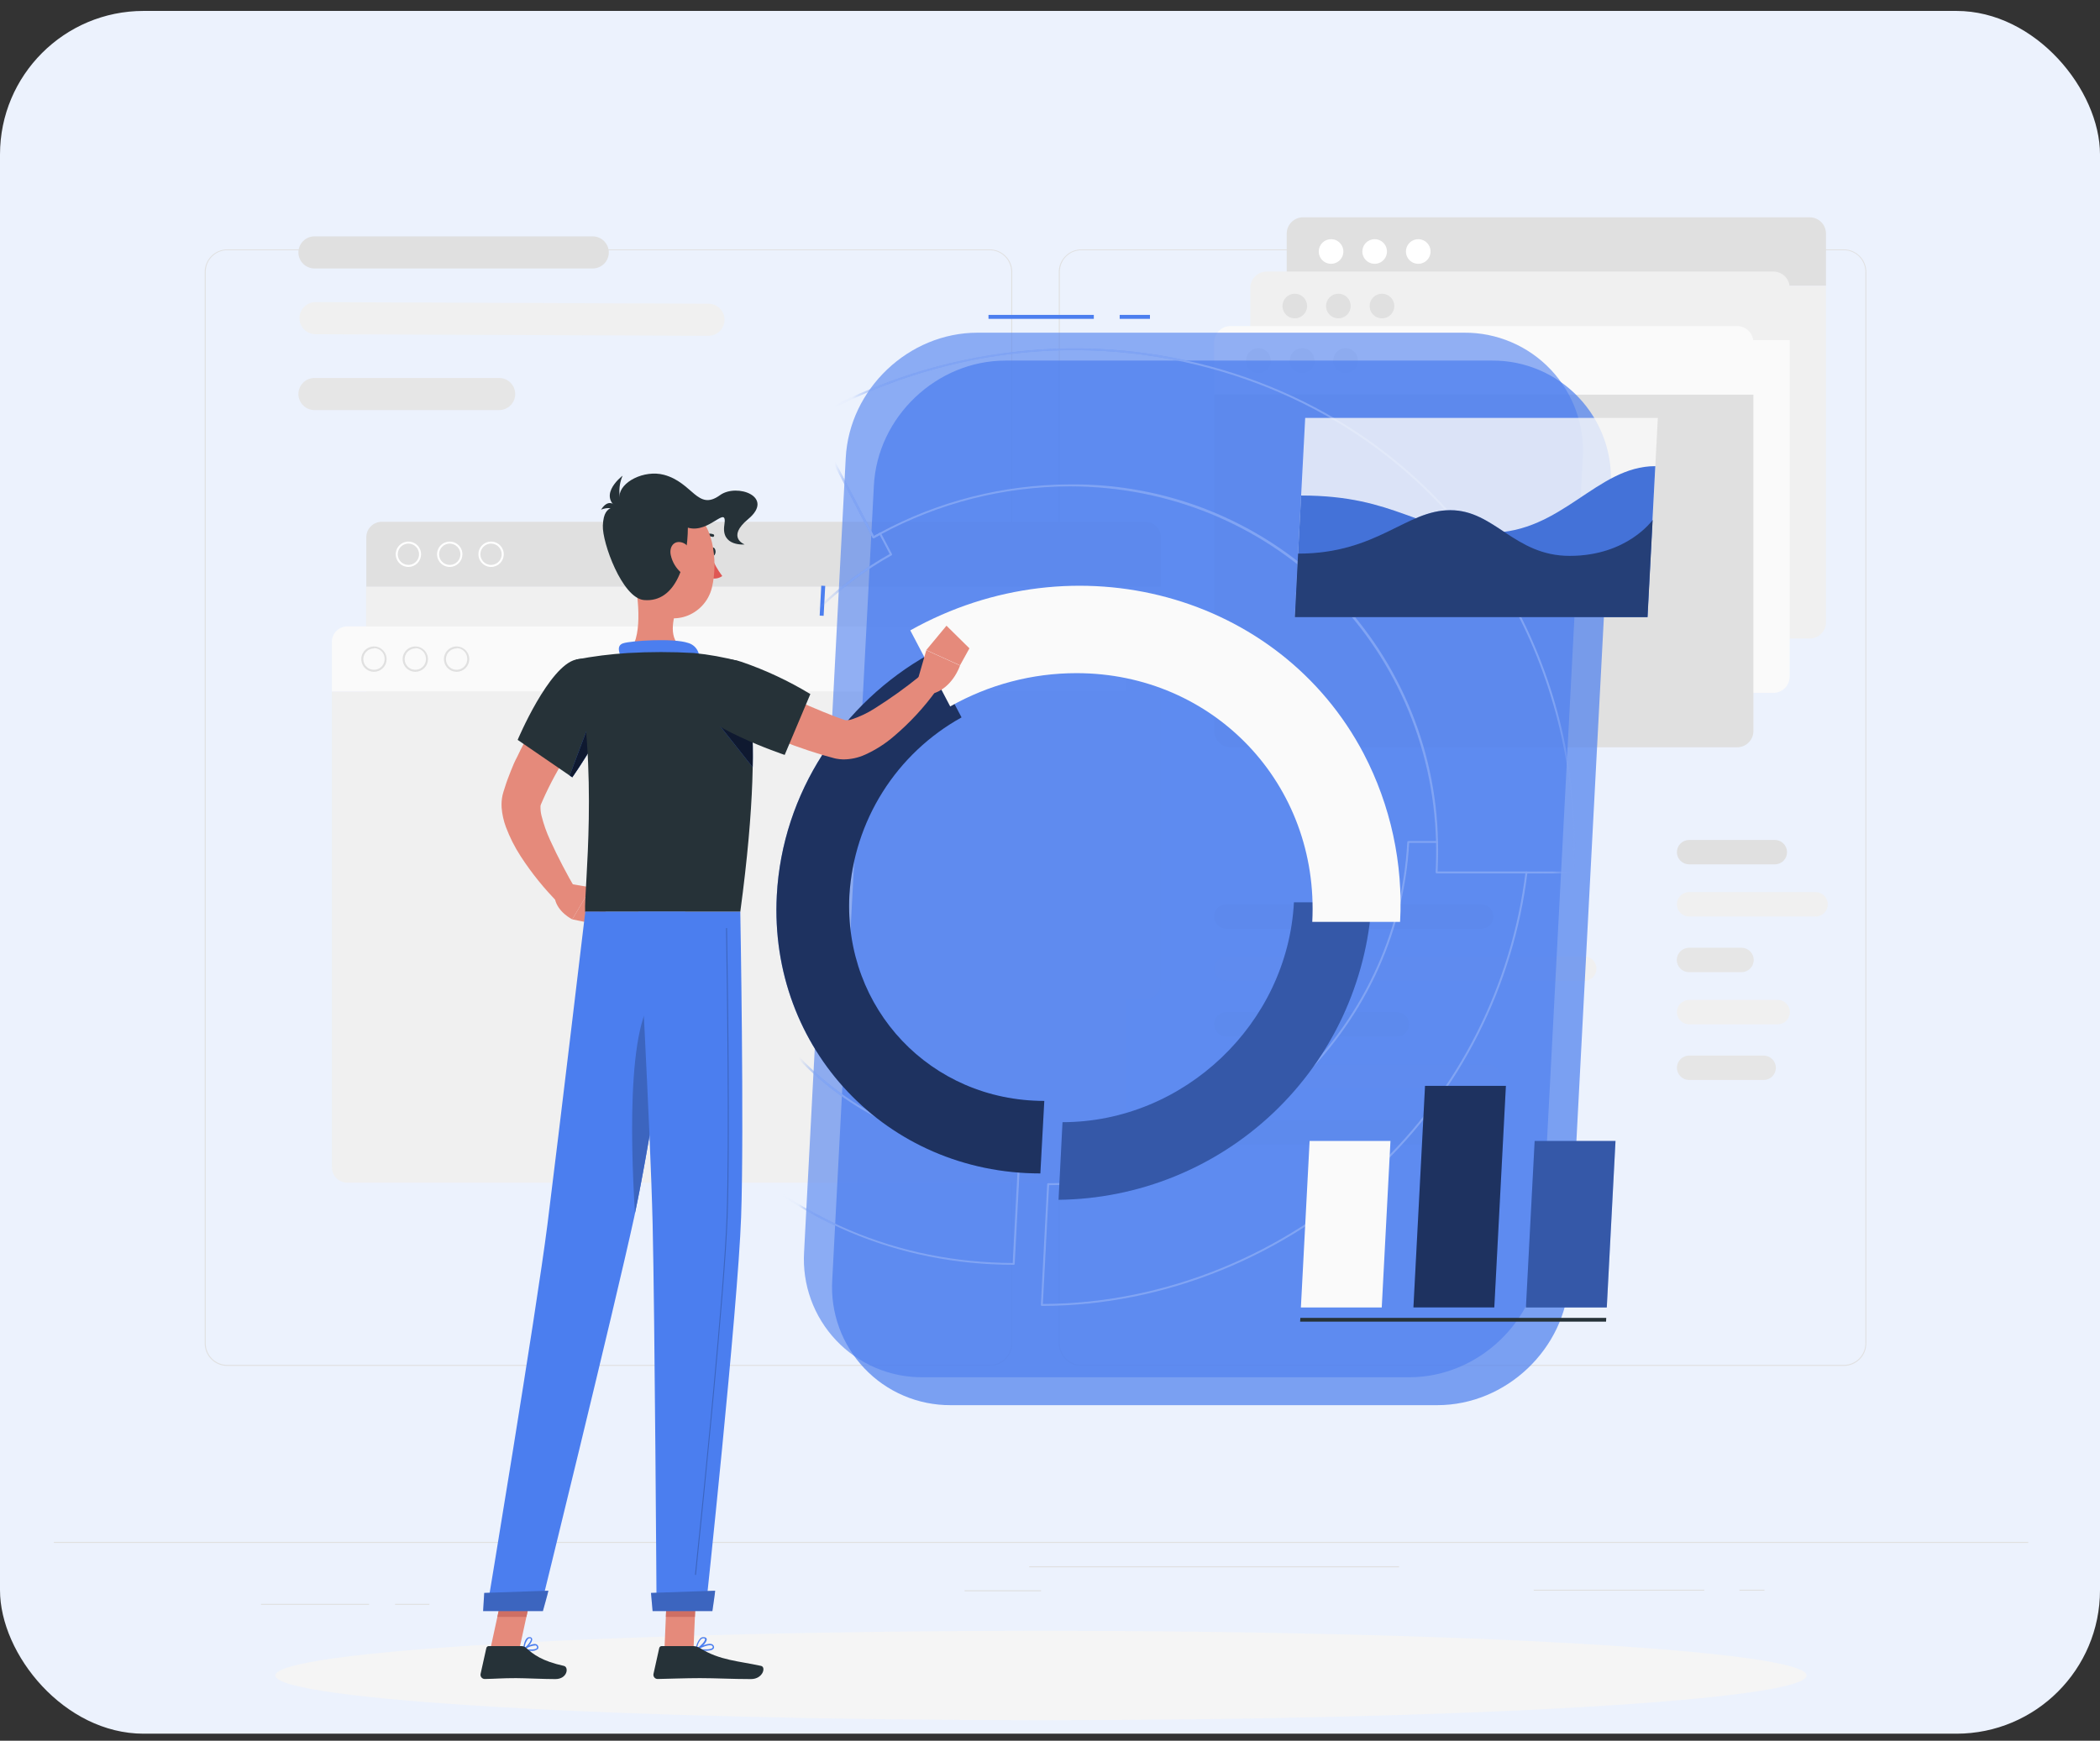 <svg xmlns="http://www.w3.org/2000/svg" width="117" height="97" viewBox="0 0 117 97" fill="none"><rect x="0" y="0" width="117" height="97" fill="#333333" stroke="none"/><rect y="0.609" width="117" height="96" rx="8" fill="#ECF2FD"></rect><path d="M113 85.922H3V85.977H113V85.922Z" fill="#E0E0E0"></path><path d="M20.562 89.375H14.541V89.43H20.562V89.375Z" fill="#E0E0E0"></path><path d="M23.924 89.375H22.013V89.43H23.924V89.375Z" fill="#E0E0E0"></path><path d="M58 88.617H53.741V88.672H58V88.617Z" fill="#E0E0E0"></path><path d="M94.951 88.586H85.449V88.641H94.951V88.586Z" fill="#E0E0E0"></path><path d="M98.304 88.586H96.911V88.641H98.304V88.586Z" fill="#E0E0E0"></path><path d="M77.948 87.281H57.338V87.336H77.948V87.281Z" fill="#E0E0E0"></path><path d="M55.14 76.114H12.66C12.328 76.114 12.008 75.981 11.773 75.746C11.538 75.51 11.406 75.191 11.406 74.858V15.144C11.409 14.813 11.543 14.496 11.777 14.263C12.012 14.03 12.329 13.899 12.66 13.898H55.14C55.473 13.898 55.793 14.031 56.028 14.266C56.264 14.502 56.396 14.822 56.396 15.155V74.858C56.396 75.191 56.264 75.511 56.028 75.746C55.793 75.982 55.473 76.114 55.14 76.114ZM12.66 13.942C12.342 13.943 12.037 14.07 11.812 14.295C11.588 14.52 11.461 14.825 11.461 15.144V74.858C11.461 75.176 11.588 75.482 11.812 75.707C12.037 75.932 12.342 76.059 12.66 76.059H55.14C55.459 76.059 55.764 75.932 55.989 75.707C56.214 75.482 56.341 75.177 56.341 74.858V15.144C56.341 14.825 56.214 14.52 55.989 14.295C55.764 14.07 55.459 13.943 55.14 13.942H12.66Z" fill="#E0E0E0"></path><path d="M102.728 76.114H60.246C59.913 76.114 59.594 75.981 59.359 75.746C59.123 75.51 58.991 75.191 58.99 74.858V15.144C58.994 14.813 59.127 14.496 59.363 14.263C59.598 14.03 59.915 13.899 60.246 13.898H102.728C103.059 13.9 103.376 14.031 103.61 14.264C103.844 14.497 103.977 14.813 103.98 15.144V74.858C103.98 75.191 103.848 75.51 103.614 75.745C103.379 75.98 103.061 76.113 102.728 76.114ZM60.246 13.942C59.928 13.943 59.623 14.07 59.398 14.295C59.173 14.52 59.046 14.825 59.045 15.144V74.858C59.046 75.177 59.173 75.482 59.398 75.707C59.623 75.932 59.928 76.059 60.246 76.059H102.728C103.047 76.059 103.352 75.932 103.577 75.707C103.802 75.482 103.929 75.177 103.93 74.858V15.144C103.929 14.825 103.802 14.52 103.577 14.295C103.352 14.07 103.047 13.943 102.728 13.942H60.246Z" fill="#E0E0E0"></path><path d="M71.689 13.016C71.689 12.776 71.785 12.545 71.955 12.376C72.124 12.206 72.355 12.11 72.595 12.109H100.827C101.068 12.11 101.298 12.206 101.468 12.376C101.638 12.545 101.733 12.776 101.734 13.016V15.926H71.689V13.016Z" fill="#E0E0E0"></path><path d="M78.33 14.012C78.33 14.148 78.37 14.281 78.445 14.394C78.52 14.507 78.627 14.596 78.752 14.648C78.878 14.7 79.016 14.714 79.149 14.688C79.282 14.662 79.405 14.597 79.501 14.501C79.597 14.405 79.663 14.283 79.689 14.149C79.716 14.016 79.703 13.878 79.651 13.752C79.599 13.627 79.511 13.52 79.398 13.444C79.285 13.368 79.152 13.328 79.016 13.328C78.835 13.328 78.661 13.4 78.532 13.528C78.403 13.657 78.331 13.831 78.33 14.012Z" fill="white"></path><path d="M75.901 14.012C75.901 14.148 75.941 14.281 76.016 14.394C76.091 14.507 76.198 14.596 76.324 14.648C76.449 14.7 76.587 14.714 76.72 14.688C76.854 14.662 76.976 14.597 77.072 14.501C77.169 14.405 77.234 14.283 77.261 14.149C77.287 14.016 77.274 13.878 77.222 13.752C77.17 13.627 77.082 13.52 76.969 13.444C76.856 13.368 76.724 13.328 76.588 13.328C76.406 13.328 76.232 13.4 76.103 13.528C75.975 13.657 75.902 13.831 75.901 14.012Z" fill="white"></path><path d="M73.473 14.012C73.472 14.148 73.512 14.281 73.587 14.394C73.662 14.507 73.769 14.596 73.895 14.648C74.02 14.7 74.158 14.714 74.292 14.688C74.425 14.662 74.547 14.597 74.644 14.501C74.74 14.405 74.805 14.283 74.832 14.149C74.859 14.016 74.845 13.878 74.793 13.752C74.742 13.627 74.654 13.52 74.541 13.444C74.428 13.368 74.295 13.328 74.159 13.328C73.977 13.328 73.803 13.4 73.674 13.528C73.546 13.657 73.473 13.831 73.473 14.012Z" fill="white"></path><path d="M100.827 35.58H72.595C72.355 35.58 72.124 35.484 71.955 35.314C71.785 35.144 71.689 34.914 71.689 34.674V15.93H101.734V34.674C101.733 34.914 101.638 35.144 101.468 35.314C101.298 35.484 101.068 35.58 100.827 35.58Z" fill="#F0F0F0"></path><path d="M69.66 16.039C69.661 15.799 69.756 15.569 69.926 15.399C70.096 15.229 70.326 15.133 70.567 15.133H98.806C99.046 15.133 99.276 15.229 99.446 15.399C99.616 15.569 99.712 15.799 99.712 16.039V18.952H69.66V16.039Z" fill="#F0F0F0"></path><path d="M76.309 17.051C76.308 17.187 76.348 17.32 76.423 17.434C76.499 17.547 76.606 17.635 76.731 17.687C76.857 17.739 76.995 17.753 77.128 17.727C77.262 17.701 77.384 17.635 77.48 17.539C77.576 17.443 77.642 17.32 77.668 17.187C77.695 17.054 77.681 16.915 77.629 16.79C77.576 16.664 77.488 16.557 77.375 16.482C77.262 16.407 77.129 16.367 76.993 16.367C76.811 16.368 76.638 16.44 76.51 16.568C76.382 16.696 76.309 16.87 76.309 17.051Z" fill="#E0E0E0"></path><path d="M73.88 17.051C73.879 17.187 73.919 17.32 73.995 17.433C74.07 17.547 74.177 17.635 74.302 17.687C74.427 17.739 74.566 17.753 74.699 17.727C74.832 17.701 74.955 17.636 75.051 17.54C75.147 17.444 75.213 17.322 75.239 17.188C75.266 17.055 75.252 16.917 75.201 16.791C75.149 16.666 75.061 16.558 74.948 16.483C74.835 16.407 74.702 16.367 74.566 16.367C74.385 16.367 74.21 16.439 74.082 16.567C73.953 16.696 73.88 16.87 73.88 17.051Z" fill="#E0E0E0"></path><path d="M71.451 17.051C71.451 17.187 71.491 17.32 71.566 17.433C71.641 17.547 71.748 17.635 71.873 17.687C71.999 17.739 72.137 17.753 72.27 17.727C72.403 17.701 72.526 17.636 72.622 17.54C72.718 17.444 72.784 17.322 72.811 17.188C72.837 17.055 72.824 16.917 72.772 16.791C72.72 16.666 72.632 16.558 72.519 16.483C72.406 16.407 72.273 16.367 72.138 16.367C71.956 16.367 71.782 16.439 71.653 16.567C71.524 16.696 71.452 16.87 71.451 17.051Z" fill="#E0E0E0"></path><path d="M98.805 38.608H70.57C70.33 38.607 70.1 38.512 69.93 38.342C69.76 38.172 69.665 37.942 69.664 37.702V18.953H99.712V37.697C99.712 37.816 99.689 37.935 99.643 38.045C99.598 38.155 99.531 38.256 99.447 38.34C99.363 38.425 99.263 38.492 99.153 38.538C99.043 38.584 98.925 38.608 98.805 38.608Z" fill="#FAFAFA"></path><path d="M67.643 19.078C67.643 18.958 67.667 18.84 67.713 18.729C67.76 18.619 67.827 18.518 67.913 18.434C67.998 18.35 68.099 18.283 68.21 18.238C68.321 18.193 68.44 18.171 68.56 18.172H96.784C97.024 18.172 97.254 18.268 97.424 18.438C97.594 18.608 97.69 18.838 97.69 19.078V21.995H67.643V19.078Z" fill="#FAFAFA"></path><path d="M74.28 20.085C74.28 20.22 74.32 20.353 74.396 20.466C74.471 20.578 74.578 20.666 74.703 20.719C74.828 20.771 74.966 20.785 75.099 20.758C75.232 20.732 75.354 20.667 75.451 20.572C75.547 20.476 75.612 20.354 75.639 20.221C75.666 20.089 75.653 19.951 75.602 19.825C75.551 19.7 75.463 19.592 75.351 19.516C75.239 19.44 75.107 19.399 74.971 19.398C74.881 19.398 74.791 19.415 74.707 19.449C74.623 19.484 74.547 19.534 74.483 19.598C74.419 19.662 74.368 19.738 74.333 19.821C74.298 19.905 74.28 19.994 74.28 20.085Z" fill="#F0F0F0"></path><path d="M71.86 20.085C71.86 20.221 71.901 20.354 71.976 20.467C72.052 20.58 72.159 20.668 72.285 20.719C72.411 20.771 72.549 20.785 72.682 20.758C72.816 20.731 72.938 20.665 73.034 20.569C73.129 20.472 73.195 20.349 73.221 20.216C73.246 20.083 73.232 19.945 73.18 19.819C73.127 19.694 73.038 19.587 72.925 19.512C72.811 19.437 72.678 19.398 72.542 19.398C72.361 19.4 72.188 19.472 72.06 19.601C71.932 19.73 71.86 19.904 71.86 20.085Z" fill="#F0F0F0"></path><path d="M70.113 20.771C70.492 20.771 70.8 20.464 70.8 20.085C70.8 19.706 70.492 19.398 70.113 19.398C69.734 19.398 69.427 19.706 69.427 20.085C69.427 20.464 69.734 20.771 70.113 20.771Z" fill="#F0F0F0"></path><path d="M96.784 41.643H68.56C68.32 41.642 68.089 41.546 67.919 41.377C67.75 41.207 67.654 40.976 67.653 40.736V21.992H97.69V40.734C97.69 40.975 97.594 41.205 97.425 41.376C97.255 41.546 97.024 41.642 96.784 41.643Z" fill="#E0E0E0"></path><path d="M20.408 29.932C20.41 29.706 20.5 29.491 20.659 29.331C20.819 29.171 21.034 29.08 21.26 29.078H63.814C64.042 29.079 64.26 29.169 64.42 29.33C64.581 29.491 64.672 29.709 64.672 29.936V32.704H20.408V29.932Z" fill="#E0E0E0"></path><path d="M27.36 31.592C27.221 31.592 27.084 31.551 26.968 31.473C26.852 31.395 26.762 31.285 26.708 31.156C26.655 31.027 26.641 30.885 26.668 30.748C26.695 30.611 26.762 30.485 26.861 30.387C26.96 30.288 27.086 30.221 27.223 30.193C27.36 30.166 27.502 30.18 27.631 30.233C27.76 30.287 27.87 30.377 27.948 30.494C28.025 30.61 28.067 30.746 28.067 30.886C28.067 31.073 27.992 31.253 27.86 31.385C27.727 31.518 27.548 31.592 27.36 31.592ZM27.36 30.292C27.243 30.291 27.128 30.326 27.03 30.391C26.932 30.456 26.855 30.549 26.81 30.657C26.765 30.765 26.753 30.885 26.775 31C26.798 31.116 26.855 31.222 26.938 31.305C27.02 31.388 27.126 31.445 27.242 31.468C27.357 31.491 27.476 31.48 27.585 31.435C27.694 31.39 27.787 31.314 27.852 31.216C27.917 31.118 27.952 31.003 27.952 30.886C27.952 30.729 27.89 30.578 27.779 30.467C27.668 30.355 27.518 30.293 27.36 30.292Z" fill="white"></path><path d="M25.057 31.592C24.917 31.592 24.781 31.551 24.664 31.473C24.548 31.395 24.458 31.285 24.404 31.156C24.351 31.027 24.337 30.885 24.364 30.748C24.391 30.611 24.459 30.485 24.557 30.387C24.656 30.288 24.782 30.221 24.919 30.193C25.056 30.166 25.198 30.18 25.327 30.233C25.456 30.287 25.566 30.377 25.644 30.494C25.722 30.61 25.763 30.746 25.763 30.886C25.763 31.073 25.689 31.253 25.556 31.385C25.424 31.518 25.244 31.592 25.057 31.592ZM25.057 30.292C24.939 30.292 24.825 30.327 24.727 30.392C24.629 30.457 24.553 30.55 24.508 30.659C24.463 30.767 24.451 30.887 24.474 31.002C24.497 31.117 24.554 31.223 24.637 31.306C24.72 31.389 24.826 31.446 24.941 31.468C25.056 31.491 25.176 31.48 25.284 31.435C25.393 31.39 25.485 31.314 25.551 31.216C25.616 31.118 25.651 31.003 25.651 30.886C25.651 30.728 25.588 30.577 25.477 30.466C25.365 30.355 25.214 30.292 25.057 30.292Z" fill="white"></path><path d="M22.754 31.592C22.614 31.592 22.478 31.551 22.362 31.473C22.246 31.395 22.155 31.285 22.102 31.156C22.048 31.027 22.034 30.885 22.061 30.748C22.089 30.611 22.156 30.485 22.255 30.387C22.354 30.288 22.479 30.221 22.616 30.193C22.753 30.166 22.895 30.18 23.024 30.233C23.153 30.287 23.264 30.377 23.341 30.494C23.419 30.61 23.46 30.746 23.46 30.886C23.46 31.073 23.386 31.253 23.253 31.385C23.121 31.518 22.941 31.592 22.754 31.592ZM22.754 30.292C22.637 30.292 22.522 30.327 22.424 30.392C22.326 30.457 22.25 30.55 22.205 30.659C22.16 30.767 22.148 30.887 22.172 31.002C22.194 31.117 22.251 31.223 22.334 31.306C22.417 31.389 22.523 31.446 22.638 31.468C22.753 31.491 22.873 31.48 22.981 31.435C23.09 31.39 23.183 31.314 23.248 31.216C23.313 31.118 23.348 31.003 23.348 30.886C23.348 30.808 23.333 30.731 23.303 30.659C23.273 30.587 23.229 30.521 23.174 30.466C23.119 30.411 23.053 30.367 22.981 30.337C22.909 30.307 22.832 30.292 22.754 30.292Z" fill="white"></path><path d="M63.814 55.694H21.26C21.032 55.694 20.813 55.603 20.652 55.441C20.491 55.28 20.4 55.062 20.399 54.834V32.695H64.663V54.84C64.662 55.066 64.572 55.281 64.413 55.441C64.254 55.6 64.039 55.691 63.814 55.694Z" fill="#F0F0F0"></path><path d="M18.49 35.767C18.491 35.538 18.582 35.32 18.743 35.159C18.904 34.998 19.122 34.907 19.35 34.906H61.896C62.124 34.907 62.342 34.998 62.503 35.159C62.664 35.32 62.754 35.539 62.754 35.767V38.536H18.49V35.767Z" fill="#FAFAFA"></path><path d="M25.44 37.436C25.3 37.436 25.163 37.394 25.047 37.317C24.931 37.239 24.841 37.129 24.787 37C24.734 36.871 24.72 36.729 24.747 36.592C24.774 36.455 24.841 36.329 24.94 36.23C25.039 36.132 25.165 36.064 25.302 36.037C25.439 36.01 25.581 36.024 25.71 36.077C25.839 36.131 25.949 36.221 26.027 36.337C26.104 36.453 26.146 36.59 26.146 36.73C26.146 36.917 26.071 37.097 25.939 37.229C25.806 37.361 25.627 37.436 25.44 37.436ZM25.44 36.136C25.322 36.136 25.207 36.17 25.11 36.236C25.012 36.301 24.936 36.394 24.891 36.502C24.846 36.611 24.834 36.73 24.857 36.846C24.88 36.961 24.936 37.067 25.02 37.15C25.103 37.233 25.209 37.289 25.324 37.312C25.439 37.335 25.558 37.323 25.667 37.278C25.776 37.233 25.868 37.157 25.933 37.06C25.999 36.962 26.034 36.847 26.034 36.73C26.036 36.65 26.023 36.571 25.994 36.496C25.965 36.422 25.922 36.354 25.867 36.297C25.811 36.239 25.745 36.194 25.672 36.163C25.598 36.132 25.519 36.116 25.44 36.116V36.136Z" fill="#E0E0E0"></path><path d="M23.139 37.436C22.999 37.436 22.863 37.394 22.747 37.317C22.63 37.239 22.54 37.129 22.486 37C22.433 36.871 22.419 36.729 22.446 36.592C22.473 36.455 22.541 36.329 22.64 36.23C22.738 36.132 22.864 36.064 23.001 36.037C23.138 36.01 23.28 36.024 23.409 36.077C23.538 36.131 23.648 36.221 23.726 36.337C23.804 36.453 23.845 36.59 23.845 36.73C23.845 36.917 23.771 37.097 23.638 37.229C23.506 37.361 23.326 37.436 23.139 37.436ZM23.139 36.136C23.021 36.136 22.907 36.17 22.809 36.236C22.711 36.301 22.635 36.394 22.59 36.502C22.545 36.611 22.533 36.73 22.556 36.846C22.579 36.961 22.636 37.067 22.719 37.15C22.802 37.233 22.908 37.289 23.023 37.312C23.138 37.335 23.258 37.323 23.366 37.278C23.475 37.233 23.567 37.157 23.633 37.06C23.698 36.962 23.733 36.847 23.733 36.73C23.735 36.65 23.722 36.571 23.693 36.496C23.665 36.422 23.621 36.354 23.566 36.297C23.511 36.239 23.444 36.194 23.371 36.163C23.297 36.132 23.218 36.116 23.139 36.116V36.136Z" fill="#E0E0E0"></path><path d="M20.835 37.436C20.695 37.436 20.559 37.394 20.443 37.317C20.327 37.239 20.236 37.129 20.183 37C20.129 36.871 20.115 36.729 20.142 36.592C20.17 36.455 20.237 36.329 20.336 36.23C20.434 36.132 20.56 36.064 20.697 36.037C20.834 36.01 20.976 36.024 21.105 36.077C21.234 36.131 21.345 36.221 21.422 36.337C21.5 36.453 21.541 36.59 21.541 36.73C21.541 36.917 21.467 37.097 21.334 37.229C21.202 37.361 21.022 37.436 20.835 37.436ZM20.835 36.136C20.718 36.136 20.603 36.17 20.505 36.236C20.407 36.301 20.331 36.394 20.286 36.502C20.241 36.611 20.23 36.73 20.253 36.846C20.275 36.961 20.332 37.067 20.415 37.15C20.498 37.233 20.604 37.289 20.719 37.312C20.834 37.335 20.954 37.323 21.062 37.278C21.171 37.233 21.264 37.157 21.329 37.06C21.394 36.962 21.429 36.847 21.429 36.73C21.432 36.65 21.418 36.571 21.39 36.496C21.361 36.422 21.318 36.354 21.262 36.297C21.207 36.239 21.14 36.194 21.067 36.163C20.994 36.132 20.915 36.116 20.835 36.116V36.136Z" fill="#E0E0E0"></path><path d="M61.896 65.907H19.35C19.122 65.906 18.904 65.816 18.743 65.654C18.582 65.493 18.491 65.275 18.49 65.047V38.539H62.754V65.047C62.754 65.275 62.664 65.493 62.503 65.654C62.342 65.816 62.124 65.906 61.896 65.907Z" fill="#F0F0F0"></path><path d="M33.022 14.96H17.52C17.283 14.96 17.056 14.865 16.888 14.698C16.72 14.53 16.626 14.302 16.625 14.065C16.626 13.828 16.721 13.601 16.889 13.434C17.056 13.267 17.284 13.172 17.52 13.172H33.026C33.263 13.173 33.489 13.268 33.656 13.435C33.824 13.602 33.918 13.829 33.919 14.065C33.919 14.303 33.824 14.53 33.656 14.698C33.487 14.866 33.259 14.96 33.022 14.96Z" fill="#E0E0E0"></path><path d="M39.46 18.712L17.564 18.625C17.329 18.62 17.105 18.523 16.94 18.355C16.776 18.188 16.683 17.962 16.684 17.727C16.685 17.49 16.78 17.263 16.948 17.096C17.116 16.929 17.344 16.835 17.581 16.836L39.476 16.924C39.712 16.926 39.939 17.021 40.106 17.189C40.273 17.357 40.367 17.585 40.367 17.822C40.366 17.94 40.342 18.057 40.296 18.165C40.25 18.274 40.183 18.373 40.099 18.456C40.015 18.539 39.915 18.604 39.805 18.648C39.696 18.692 39.578 18.714 39.46 18.712Z" fill="#F0F0F0"></path><path d="M27.805 22.851H17.52C17.283 22.851 17.056 22.756 16.888 22.588C16.72 22.42 16.626 22.193 16.625 21.956C16.626 21.719 16.721 21.492 16.889 21.325C17.056 21.157 17.284 21.063 17.52 21.062H27.81C28.047 21.063 28.274 21.157 28.442 21.325C28.609 21.492 28.704 21.719 28.705 21.956C28.705 22.074 28.681 22.19 28.636 22.299C28.591 22.408 28.524 22.507 28.441 22.59C28.357 22.673 28.258 22.739 28.149 22.784C28.04 22.828 27.923 22.851 27.805 22.851Z" fill="#E6E6E6"></path><path d="M98.885 48.166H94.109C93.928 48.166 93.756 48.094 93.628 47.967C93.5 47.84 93.428 47.667 93.427 47.487C93.428 47.306 93.5 47.133 93.628 47.006C93.755 46.878 93.928 46.806 94.109 46.805H98.885C99.065 46.806 99.238 46.878 99.365 47.006C99.492 47.134 99.564 47.306 99.565 47.487C99.564 47.667 99.492 47.839 99.365 47.967C99.238 48.094 99.065 48.166 98.885 48.166Z" fill="#E0E0E0"></path><path d="M101.153 49.711H94.107C93.731 49.711 93.427 50.015 93.427 50.391V50.393C93.427 50.768 93.731 51.073 94.107 51.073H101.153C101.529 51.073 101.833 50.768 101.833 50.393V50.391C101.833 50.015 101.529 49.711 101.153 49.711Z" fill="#F0F0F0"></path><path d="M97.032 54.174H94.109C94.019 54.175 93.93 54.158 93.846 54.124C93.763 54.09 93.687 54.04 93.623 53.977C93.559 53.914 93.509 53.839 93.474 53.756C93.439 53.673 93.421 53.584 93.42 53.495C93.421 53.314 93.493 53.141 93.621 53.014C93.749 52.886 93.921 52.814 94.102 52.812H97.026C97.206 52.813 97.38 52.885 97.507 53.013C97.635 53.141 97.707 53.314 97.708 53.495C97.707 53.674 97.636 53.846 97.51 53.973C97.383 54.1 97.212 54.173 97.032 54.174Z" fill="#E6E6E6"></path><path d="M99.043 57.081H94.109C93.928 57.08 93.756 57.008 93.628 56.881C93.5 56.754 93.428 56.581 93.427 56.401C93.428 56.22 93.5 56.047 93.628 55.92C93.755 55.792 93.928 55.72 94.109 55.719H99.043C99.224 55.72 99.396 55.792 99.523 55.92C99.651 56.048 99.723 56.22 99.723 56.401C99.723 56.581 99.651 56.753 99.523 56.881C99.396 57.008 99.224 57.08 99.043 57.081Z" fill="#F0F0F0"></path><path d="M98.26 60.182H94.109C93.928 60.181 93.756 60.11 93.628 59.983C93.5 59.855 93.428 59.683 93.427 59.502C93.428 59.322 93.5 59.149 93.628 59.021C93.755 58.894 93.928 58.822 94.109 58.82H98.26C98.441 58.822 98.614 58.894 98.741 59.021C98.869 59.149 98.941 59.322 98.942 59.502C98.941 59.683 98.869 59.855 98.741 59.983C98.613 60.11 98.441 60.181 98.26 60.182Z" fill="#E6E6E6"></path><path d="M82.519 51.752H68.322C68.142 51.752 67.969 51.68 67.842 51.552C67.714 51.424 67.643 51.251 67.643 51.07C67.643 50.89 67.715 50.718 67.842 50.59C67.97 50.463 68.142 50.391 68.322 50.391H82.519C82.699 50.391 82.872 50.463 82.999 50.59C83.126 50.718 83.198 50.89 83.199 51.07C83.199 51.251 83.127 51.424 83 51.552C82.872 51.68 82.7 51.752 82.519 51.752Z" fill="#E0E0E0"></path><path d="M88.265 54.659H68.322C68.142 54.658 67.97 54.586 67.842 54.459C67.715 54.332 67.643 54.159 67.643 53.979C67.643 53.798 67.714 53.625 67.842 53.497C67.969 53.37 68.142 53.297 68.322 53.297H88.265C88.446 53.297 88.619 53.37 88.747 53.497C88.875 53.625 88.947 53.798 88.947 53.979C88.946 54.159 88.874 54.332 88.746 54.459C88.618 54.586 88.446 54.658 88.265 54.659Z" fill="#F0F0F0"></path><path d="M77.826 57.76H68.322C68.142 57.76 67.969 57.688 67.842 57.56C67.714 57.432 67.643 57.259 67.643 57.078C67.643 56.898 67.715 56.725 67.842 56.598C67.97 56.471 68.142 56.399 68.322 56.398H77.826C78.007 56.399 78.18 56.471 78.307 56.598C78.435 56.725 78.507 56.898 78.508 57.078C78.508 57.259 78.436 57.432 78.308 57.56C78.18 57.688 78.007 57.76 77.826 57.76Z" fill="#E6E6E6"></path><path d="M82.919 60.666H68.322C68.142 60.666 67.969 60.594 67.842 60.466C67.714 60.338 67.643 60.165 67.643 59.984C67.643 59.804 67.715 59.632 67.842 59.504C67.97 59.377 68.142 59.305 68.322 59.305H82.919C83.1 59.305 83.273 59.376 83.401 59.504C83.529 59.631 83.601 59.804 83.601 59.984C83.601 60.074 83.584 60.163 83.549 60.245C83.515 60.328 83.465 60.403 83.402 60.467C83.338 60.53 83.263 60.58 83.18 60.615C83.098 60.649 83.009 60.666 82.919 60.666Z" fill="#F0F0F0"></path><path d="M80.909 63.776H68.322C68.142 63.775 67.969 63.703 67.842 63.575C67.714 63.447 67.643 63.274 67.643 63.094C67.643 62.914 67.715 62.741 67.842 62.614C67.97 62.486 68.142 62.415 68.322 62.414H80.909C81.089 62.415 81.261 62.486 81.389 62.614C81.516 62.741 81.588 62.914 81.588 63.094C81.588 63.274 81.517 63.447 81.389 63.575C81.262 63.703 81.089 63.775 80.909 63.776Z" fill="#E6E6E6"></path><path d="M57.999 95.856C81.558 95.856 100.655 94.741 100.655 93.365C100.655 91.99 81.558 90.875 57.999 90.875C34.441 90.875 15.344 91.99 15.344 93.365C15.344 94.741 34.441 95.856 57.999 95.856Z" fill="#F5F5F5"></path><path opacity="0.7" d="M80.081 78.302H52.968C52.067 78.307 51.175 78.127 50.347 77.773C49.519 77.42 48.773 76.9 48.154 76.246C47.535 75.592 47.057 74.817 46.75 73.971C46.443 73.125 46.313 72.224 46.368 71.325L48.687 27.07C48.878 23.233 52.18 20.094 56.019 20.094H83.132C84.033 20.087 84.927 20.266 85.756 20.619C86.585 20.972 87.333 21.491 87.953 22.146C88.573 22.8 89.052 23.575 89.36 24.422C89.668 25.269 89.798 26.171 89.743 27.07L87.422 71.325C87.222 75.162 83.917 78.302 80.081 78.302Z" fill="#4B7EEF"></path><path d="M64.069 17.547H62.382V17.767H64.069V17.547Z" fill="#4B7EEF"></path><path d="M60.941 17.547H55.073V17.767H60.941V17.547Z" fill="#4B7EEF"></path><path d="M45.756 32.637L45.668 34.305L45.888 34.316L45.976 32.649L45.756 32.637Z" fill="#4B7EEF"></path><path opacity="0.6" d="M78.521 76.747H51.399C50.499 76.752 49.607 76.573 48.779 76.219C47.952 75.865 47.205 75.346 46.586 74.692C45.967 74.038 45.489 73.264 45.182 72.418C44.875 71.572 44.745 70.671 44.799 69.773L47.12 25.515C47.321 21.679 50.625 18.539 54.462 18.539H81.572C82.474 18.532 83.367 18.711 84.196 19.064C85.026 19.417 85.773 19.937 86.394 20.591C87.013 21.245 87.492 22.02 87.8 22.867C88.108 23.714 88.239 24.616 88.183 25.515L85.865 69.773C85.662 73.608 82.358 76.747 78.521 76.747Z" fill="#4B7EEF"></path><mask id="mask0_25738_25589" style="mask-type:luminance" maskUnits="userSpaceOnUse" x="44" y="18" width="45" height="59"><path d="M78.521 76.747H51.399C50.499 76.752 49.607 76.573 48.779 76.219C47.952 75.865 47.205 75.346 46.586 74.692C45.967 74.038 45.489 73.264 45.182 72.418C44.875 71.572 44.745 70.671 44.799 69.773L47.12 25.515C47.321 21.679 50.625 18.539 54.462 18.539H81.572C82.474 18.532 83.367 18.711 84.196 19.064C85.026 19.417 85.773 19.937 86.394 20.591C87.013 21.245 87.492 22.02 87.8 22.867C88.108 23.714 88.239 24.616 88.183 25.515L85.865 69.773C85.662 73.608 82.358 76.747 78.521 76.747Z" fill="white"></path></mask><g mask="url(#mask0_25738_25589)"><path d="M56.479 70.481C50.033 70.481 44.102 67.971 39.777 63.415C35.452 58.859 33.243 52.776 33.582 46.316C33.818 42.03 35.147 37.875 37.443 34.247C39.691 30.692 42.76 27.728 46.392 25.606C46.406 25.6 46.421 25.6 46.434 25.606C46.449 25.61 46.461 25.619 46.469 25.632L48.689 29.867C48.768 29.823 48.848 29.779 48.929 29.737L49.015 29.689C49.028 29.684 49.043 29.684 49.057 29.689C49.064 29.691 49.071 29.695 49.076 29.7C49.082 29.704 49.086 29.711 49.09 29.718L49.697 30.872C49.703 30.885 49.704 30.9 49.7 30.913C49.696 30.927 49.687 30.938 49.675 30.945C44.027 34.102 40.312 39.996 39.982 46.33C39.731 51.077 41.348 55.541 44.533 58.896C46.114 60.557 48.02 61.876 50.131 62.769C52.243 63.663 54.516 64.113 56.809 64.09C56.817 64.09 56.824 64.092 56.831 64.095C56.838 64.098 56.844 64.102 56.849 64.108C56.854 64.113 56.859 64.119 56.861 64.126C56.864 64.133 56.865 64.14 56.864 64.147L56.534 70.439C56.532 70.452 56.525 70.463 56.515 70.471C56.505 70.478 56.492 70.482 56.479 70.481ZM46.397 25.731C38.998 30.065 34.13 37.95 33.69 46.321C33.353 52.752 35.544 58.795 39.85 63.338C44.155 67.881 50.025 70.358 56.422 70.378L56.746 64.198C54.447 64.212 52.171 63.756 50.056 62.857C47.941 61.958 46.032 60.635 44.448 58.971C41.242 55.592 39.608 51.099 39.865 46.323C40.197 39.969 43.913 34.054 49.567 30.872L49.013 29.814L48.973 29.836C48.878 29.887 48.782 29.938 48.689 29.992C48.675 29.998 48.659 29.998 48.645 29.992C48.631 29.988 48.619 29.979 48.612 29.966L46.397 25.731Z" fill="#4B7EEF"></path><path d="M58.045 72.772C58.03 72.772 58.015 72.766 58.004 72.755C57.999 72.749 57.995 72.742 57.993 72.735C57.991 72.728 57.99 72.72 57.99 72.713L58.343 65.983C58.344 65.969 58.35 65.956 58.36 65.947C58.37 65.938 58.384 65.932 58.398 65.932C68.88 65.932 77.856 57.403 78.406 46.918C78.408 46.904 78.414 46.891 78.424 46.882C78.434 46.872 78.448 46.867 78.462 46.867H80.063C80.07 46.867 80.077 46.868 80.084 46.871C80.091 46.873 80.097 46.877 80.102 46.882C80.107 46.887 80.111 46.893 80.114 46.899C80.117 46.906 80.118 46.913 80.118 46.92C80.131 47.466 80.118 48.02 80.098 48.559H85.046C85.053 48.559 85.061 48.56 85.068 48.563C85.075 48.566 85.081 48.571 85.086 48.577C85.096 48.589 85.101 48.605 85.101 48.621C84.321 54.954 81.356 60.818 76.717 65.2C71.65 70.011 64.846 72.772 58.045 72.772ZM58.45 66.042L58.103 72.662C64.857 72.647 71.611 69.899 76.64 65.118C81.246 60.77 84.196 54.954 84.984 48.669H80.041C80.033 48.669 80.025 48.667 80.017 48.663C80.01 48.659 80.004 48.654 79.999 48.647C79.994 48.642 79.989 48.636 79.987 48.629C79.984 48.622 79.983 48.615 79.984 48.607C80.012 48.066 80.019 47.507 80.008 46.973H78.512C77.936 57.476 68.951 66.014 58.45 66.042Z" fill="#4B7EEF"></path><path d="M80.063 46.983C80.049 46.982 80.035 46.976 80.025 46.966C80.014 46.956 80.008 46.942 80.008 46.928C79.729 35.811 70.768 27.104 59.599 27.104C55.92 27.112 52.302 28.033 49.067 29.783C49.061 29.787 49.054 29.789 49.047 29.79C49.039 29.791 49.032 29.791 49.025 29.789C49.018 29.787 49.011 29.783 49.006 29.778C49 29.774 48.996 29.768 48.992 29.761C48.986 29.748 48.985 29.733 48.989 29.719C48.993 29.706 49.002 29.694 49.014 29.686C52.266 27.927 55.902 27.002 59.599 26.994C64.958 26.932 70.124 28.993 73.969 32.728C77.814 36.462 80.024 41.566 80.118 46.925C80.118 46.933 80.117 46.94 80.115 46.947C80.112 46.953 80.108 46.96 80.103 46.965C80.099 46.97 80.093 46.975 80.086 46.978C80.079 46.981 80.072 46.983 80.065 46.983H80.063Z" fill="#4B7EEF"></path><path d="M87.655 48.672H85.046C85.032 48.672 85.018 48.666 85.007 48.656C84.997 48.645 84.991 48.632 84.991 48.617C84.991 48.602 84.997 48.588 85.007 48.578C85.018 48.568 85.032 48.562 85.046 48.562H87.603C87.872 43.533 86.788 38.523 84.463 34.055C81.055 27.572 75.241 22.835 68.089 20.714C60.481 18.457 52.383 19.394 45.279 23.354L46.469 25.62C46.475 25.634 46.477 25.649 46.472 25.663C46.468 25.676 46.458 25.688 46.445 25.695C46.438 25.698 46.431 25.701 46.424 25.701C46.417 25.702 46.41 25.701 46.403 25.699C46.396 25.697 46.389 25.693 46.384 25.688C46.378 25.683 46.373 25.677 46.37 25.671L45.158 23.359C45.155 23.352 45.152 23.346 45.152 23.339C45.151 23.332 45.152 23.325 45.154 23.318C45.156 23.311 45.159 23.305 45.164 23.299C45.168 23.294 45.174 23.289 45.18 23.286C48.724 21.29 52.636 20.034 56.679 19.592C60.522 19.164 64.412 19.509 68.119 20.609C75.3 22.738 81.139 27.495 84.56 34.005C86.903 38.505 87.991 43.553 87.71 48.619C87.71 48.633 87.704 48.647 87.694 48.657C87.683 48.666 87.67 48.672 87.655 48.672Z" fill="#4B7EEF"></path><path d="M48.667 29.994H48.652C48.638 29.99 48.626 29.981 48.619 29.968L46.37 25.683C46.364 25.669 46.362 25.654 46.367 25.64C46.371 25.626 46.381 25.614 46.395 25.608C46.408 25.601 46.423 25.6 46.437 25.604C46.451 25.609 46.463 25.619 46.469 25.632L48.689 29.867C48.768 29.823 48.847 29.779 48.929 29.737L49.015 29.689C49.021 29.685 49.028 29.683 49.036 29.683C49.043 29.682 49.05 29.683 49.057 29.685C49.064 29.687 49.071 29.691 49.076 29.696C49.082 29.701 49.086 29.706 49.09 29.713C49.093 29.719 49.095 29.726 49.096 29.733C49.097 29.74 49.096 29.747 49.094 29.754C49.092 29.761 49.089 29.767 49.084 29.772C49.079 29.778 49.074 29.782 49.068 29.785L48.98 29.834C48.885 29.884 48.788 29.935 48.696 29.99C48.687 29.994 48.677 29.995 48.667 29.994Z" fill="#4B7EEF"></path><g opacity="0.3"><path d="M56.479 70.481C50.033 70.481 44.102 67.971 39.777 63.415C35.452 58.859 33.243 52.776 33.582 46.316C33.818 42.03 35.147 37.875 37.443 34.247C39.691 30.692 42.76 27.728 46.392 25.606C46.406 25.6 46.421 25.6 46.434 25.606C46.449 25.61 46.461 25.619 46.469 25.632L48.689 29.867C48.768 29.823 48.848 29.779 48.929 29.737L49.015 29.689C49.028 29.684 49.043 29.684 49.057 29.689C49.064 29.691 49.071 29.695 49.076 29.7C49.082 29.704 49.086 29.711 49.09 29.718L49.697 30.872C49.703 30.885 49.704 30.9 49.7 30.913C49.696 30.927 49.687 30.938 49.675 30.945C44.027 34.102 40.312 39.996 39.982 46.33C39.731 51.077 41.348 55.541 44.533 58.896C46.114 60.557 48.02 61.876 50.131 62.769C52.243 63.663 54.516 64.113 56.809 64.09C56.817 64.09 56.824 64.092 56.831 64.095C56.838 64.098 56.844 64.102 56.849 64.108C56.854 64.113 56.859 64.119 56.861 64.126C56.864 64.133 56.865 64.14 56.864 64.147L56.534 70.439C56.532 70.452 56.525 70.463 56.515 70.471C56.505 70.478 56.492 70.482 56.479 70.481ZM46.397 25.731C38.998 30.065 34.13 37.95 33.69 46.321C33.353 52.752 35.544 58.795 39.85 63.338C44.155 67.881 50.025 70.358 56.422 70.378L56.746 64.198C54.447 64.212 52.171 63.756 50.056 62.857C47.941 61.958 46.032 60.635 44.448 58.971C41.242 55.592 39.608 51.099 39.865 46.323C40.197 39.969 43.913 34.054 49.567 30.872L49.013 29.814L48.973 29.836C48.878 29.887 48.782 29.938 48.689 29.992C48.675 29.998 48.659 29.998 48.645 29.992C48.631 29.988 48.619 29.979 48.612 29.966L46.397 25.731Z" fill="white"></path><path d="M58.045 72.772C58.03 72.772 58.015 72.766 58.004 72.755C57.999 72.749 57.995 72.742 57.993 72.735C57.991 72.728 57.99 72.72 57.99 72.713L58.343 65.983C58.344 65.969 58.35 65.956 58.36 65.947C58.37 65.938 58.384 65.932 58.398 65.932C68.88 65.932 77.856 57.403 78.406 46.918C78.408 46.904 78.414 46.891 78.424 46.882C78.434 46.872 78.448 46.867 78.462 46.867H80.063C80.07 46.867 80.077 46.868 80.084 46.871C80.091 46.873 80.097 46.877 80.102 46.882C80.107 46.887 80.111 46.893 80.114 46.899C80.117 46.906 80.118 46.913 80.118 46.92C80.131 47.466 80.118 48.02 80.098 48.559H85.046C85.053 48.559 85.061 48.56 85.068 48.563C85.075 48.566 85.081 48.571 85.086 48.577C85.096 48.589 85.101 48.605 85.101 48.621C84.321 54.954 81.356 60.818 76.717 65.2C71.65 70.011 64.846 72.772 58.045 72.772ZM58.45 66.042L58.103 72.662C64.857 72.647 71.611 69.899 76.64 65.118C81.246 60.77 84.196 54.954 84.984 48.669H80.041C80.033 48.669 80.025 48.667 80.017 48.663C80.01 48.659 80.004 48.654 79.999 48.647C79.994 48.642 79.989 48.636 79.987 48.629C79.984 48.622 79.983 48.615 79.984 48.607C80.012 48.066 80.019 47.507 80.008 46.973H78.512C77.936 57.476 68.951 66.014 58.45 66.042Z" fill="white"></path><path d="M80.063 46.983C80.049 46.982 80.035 46.976 80.025 46.966C80.014 46.956 80.008 46.942 80.008 46.928C79.729 35.811 70.768 27.104 59.599 27.104C55.92 27.112 52.302 28.033 49.067 29.783C49.061 29.787 49.054 29.789 49.047 29.79C49.039 29.791 49.032 29.791 49.025 29.789C49.018 29.787 49.011 29.783 49.006 29.778C49 29.774 48.996 29.768 48.992 29.761C48.986 29.748 48.985 29.733 48.989 29.719C48.993 29.706 49.002 29.694 49.014 29.686C52.266 27.927 55.902 27.002 59.599 26.994C64.958 26.932 70.124 28.993 73.969 32.728C77.814 36.462 80.024 41.566 80.118 46.925C80.118 46.933 80.117 46.94 80.115 46.947C80.112 46.953 80.108 46.96 80.103 46.965C80.099 46.97 80.093 46.975 80.086 46.978C80.079 46.981 80.072 46.983 80.065 46.983H80.063Z" fill="white"></path><path d="M87.655 48.672H85.046C85.032 48.672 85.018 48.666 85.007 48.656C84.997 48.645 84.991 48.632 84.991 48.617C84.991 48.602 84.997 48.588 85.007 48.578C85.018 48.568 85.032 48.562 85.046 48.562H87.603C87.872 43.533 86.788 38.523 84.463 34.055C81.055 27.572 75.241 22.835 68.089 20.714C60.481 18.457 52.383 19.394 45.279 23.354L46.469 25.62C46.475 25.634 46.477 25.649 46.472 25.663C46.468 25.676 46.458 25.688 46.445 25.695C46.438 25.698 46.431 25.701 46.424 25.701C46.417 25.702 46.41 25.701 46.403 25.699C46.396 25.697 46.389 25.693 46.384 25.688C46.378 25.683 46.373 25.677 46.37 25.671L45.158 23.359C45.155 23.352 45.152 23.346 45.152 23.339C45.151 23.332 45.152 23.325 45.154 23.318C45.156 23.311 45.159 23.305 45.164 23.299C45.168 23.294 45.174 23.289 45.18 23.286C48.724 21.29 52.636 20.034 56.679 19.592C60.522 19.164 64.412 19.509 68.119 20.609C75.3 22.738 81.139 27.495 84.56 34.005C86.903 38.505 87.991 43.553 87.71 48.619C87.71 48.633 87.704 48.647 87.694 48.657C87.683 48.666 87.67 48.672 87.655 48.672Z" fill="white"></path><path d="M48.667 29.994H48.652C48.638 29.99 48.626 29.981 48.619 29.968L46.37 25.683C46.364 25.669 46.362 25.654 46.367 25.64C46.371 25.626 46.381 25.614 46.395 25.608C46.408 25.601 46.423 25.6 46.437 25.604C46.451 25.609 46.463 25.619 46.469 25.632L48.689 29.867C48.768 29.823 48.847 29.779 48.929 29.737L49.015 29.689C49.021 29.685 49.028 29.683 49.036 29.683C49.043 29.682 49.05 29.683 49.057 29.685C49.064 29.687 49.071 29.691 49.076 29.696C49.082 29.701 49.086 29.706 49.09 29.713C49.093 29.719 49.095 29.726 49.096 29.733C49.097 29.74 49.096 29.747 49.094 29.754C49.092 29.761 49.089 29.767 49.084 29.772C49.079 29.778 49.074 29.782 49.068 29.785L48.98 29.834C48.885 29.884 48.788 29.935 48.696 29.99C48.687 29.994 48.677 29.995 48.667 29.994Z" fill="white"></path></g></g><path d="M58.182 61.348L57.962 65.389C49.407 65.389 42.831 58.45 43.279 49.897C43.581 44.163 46.96 39.154 51.732 36.477L53.571 39.977C51.779 40.971 50.267 42.401 49.175 44.134C48.083 45.868 47.446 47.849 47.323 49.894C47 56.219 51.859 61.348 58.182 61.348Z" fill="#4B7EEF"></path><path opacity="0.6" d="M58.182 61.348L57.962 65.389C49.407 65.389 42.831 58.45 43.279 49.897C43.581 44.163 46.96 39.154 51.732 36.477L53.571 39.977C51.779 40.971 50.267 42.401 49.175 44.134C48.083 45.868 47.446 47.849 47.323 49.894C47 56.219 51.859 61.348 58.182 61.348Z" fill="black"></path><path d="M76.423 50.281C76.146 54.737 74.193 58.922 70.957 61.998C67.72 65.073 63.441 66.809 58.977 66.858L59.197 62.533C65.962 62.533 71.737 57.046 72.091 50.281H76.423Z" fill="#4B7EEF"></path><path opacity="0.3" d="M76.423 50.281C76.146 54.737 74.193 58.922 70.957 61.998C67.72 65.073 63.441 66.809 58.977 66.858L59.197 62.533C65.962 62.533 71.737 57.046 72.091 50.281H76.423Z" fill="black"></path><path d="M78.005 51.371H73.112C73.512 43.709 67.629 37.511 59.976 37.511C57.51 37.511 55.085 38.15 52.94 39.366L50.716 35.127C59.896 29.983 71.295 33.085 75.976 41.995C77.482 44.882 78.182 48.121 78.005 51.371Z" fill="#FAFAFA"></path><path d="M77.469 63.578H72.964L72.478 72.858H76.983L77.469 63.578Z" fill="#FAFAFA"></path><path d="M83.9 60.508H79.395L78.748 72.854H83.254L83.9 60.508Z" fill="#4B7EEF"></path><path opacity="0.6" d="M83.9 60.508H79.395L78.748 72.854H83.254L83.9 60.508Z" fill="black"></path><path d="M90.007 63.578H85.502L85.016 72.858H89.521L90.007 63.578Z" fill="#4B7EEF"></path><path opacity="0.3" d="M90.007 63.578H85.502L85.016 72.858H89.521L90.007 63.578Z" fill="black"></path><path d="M89.48 73.649H72.436L72.448 73.438H89.491L89.48 73.649Z" fill="#263238"></path><path opacity="0.8" d="M91.783 34.388H72.137L72.718 23.289H92.366L91.783 34.388Z" fill="#FAFAFA"></path><path d="M72.491 27.613L72.137 34.387H91.783L92.223 25.977C88.962 25.977 87.028 29.688 82.996 29.688C78.963 29.688 77.857 27.613 72.491 27.613Z" fill="#4B7EEF"></path><path opacity="0.1" d="M72.491 27.613L72.137 34.387H91.783L92.223 25.977C88.962 25.977 87.028 29.688 82.996 29.688C78.963 29.688 77.857 27.613 72.491 27.613Z" fill="black"></path><path d="M72.322 30.85C76.737 30.85 78.323 28.43 80.802 28.43C83.282 28.43 84.367 30.975 87.455 30.975C90.676 30.975 92.075 28.973 92.075 28.973L91.791 34.389H72.145L72.322 30.85Z" fill="#4B7EEF"></path><path opacity="0.5" d="M72.322 30.85C76.737 30.85 78.323 28.43 80.802 28.43C83.282 28.43 84.367 30.975 87.455 30.975C90.676 30.975 92.075 28.973 92.075 28.973L91.791 34.389H72.145L72.322 30.85Z" fill="black"></path><path d="M33.468 39.371C33.178 39.761 32.855 40.194 32.562 40.619C32.269 41.044 31.974 41.477 31.697 41.913C31.143 42.76 30.657 43.651 30.245 44.577L30.173 44.744L30.137 44.828C30.122 44.862 30.113 44.9 30.113 44.938C30.108 45.117 30.128 45.296 30.173 45.47C30.29 45.933 30.45 46.385 30.65 46.819C31.086 47.769 31.569 48.697 32.098 49.599L31.145 50.352C30.341 49.55 29.625 48.665 29.007 47.712C28.674 47.199 28.398 46.652 28.184 46.079C28.057 45.736 27.978 45.377 27.948 45.012C27.932 44.779 27.948 44.545 27.997 44.317C28.01 44.253 28.03 44.185 28.05 44.121L28.085 44.014L28.155 43.794C28.245 43.505 28.355 43.235 28.461 42.96C28.567 42.685 28.681 42.421 28.82 42.163C29.062 41.638 29.341 41.138 29.625 40.645C29.909 40.153 30.217 39.677 30.538 39.213C30.698 38.98 30.863 38.751 31.031 38.522C31.198 38.294 31.365 38.082 31.563 37.836L33.468 39.371Z" fill="#E58A7B"></path><path d="M31.752 49.25L32.933 49.452L31.884 51.23C31.884 51.23 31.061 50.834 30.911 50.066L31.752 49.25Z" fill="#E58A7B"></path><path d="M34.209 50.089L33.274 51.519L31.884 51.231L32.933 49.453L34.209 50.089Z" fill="#E58A7B"></path><path d="M39.56 30.743C39.56 30.873 39.628 30.979 39.714 30.979C39.799 30.979 39.868 30.873 39.868 30.743C39.868 30.613 39.799 30.508 39.714 30.508C39.628 30.508 39.56 30.611 39.56 30.743Z" fill="#263238"></path><path d="M39.617 30.984C39.773 31.383 39.982 31.758 40.24 32.1C40.151 32.163 40.049 32.207 39.941 32.227C39.834 32.247 39.723 32.243 39.617 32.216V30.984Z" fill="#DF5753"></path><path d="M39.097 30.028C39.085 30.029 39.073 30.026 39.062 30.02C39.051 30.014 39.042 30.006 39.036 29.995C39.03 29.987 39.025 29.978 39.023 29.968C39.02 29.959 39.02 29.948 39.022 29.938C39.023 29.928 39.027 29.919 39.032 29.911C39.038 29.902 39.045 29.895 39.053 29.89C39.15 29.816 39.263 29.766 39.383 29.745C39.503 29.725 39.626 29.733 39.742 29.771C39.761 29.779 39.775 29.793 39.783 29.812C39.791 29.83 39.791 29.851 39.784 29.87C39.781 29.879 39.776 29.888 39.769 29.895C39.762 29.903 39.754 29.909 39.745 29.913C39.736 29.917 39.726 29.919 39.716 29.919C39.706 29.919 39.696 29.918 39.687 29.914C39.595 29.886 39.497 29.88 39.402 29.897C39.307 29.914 39.218 29.954 39.142 30.013C39.129 30.023 39.114 30.028 39.097 30.028Z" fill="#263238"></path><path d="M35.351 32.25C35.584 33.434 35.816 35.598 34.988 36.388C34.988 36.388 35.312 37.587 37.51 37.587C39.929 37.587 38.662 36.388 38.662 36.388C37.342 36.074 37.377 35.095 37.608 34.177L35.351 32.25Z" fill="#E58A7B"></path><path d="M34.68 36.8C34.506 36.422 34.317 35.986 34.711 35.85C35.151 35.7 37.52 35.549 38.339 35.828C38.447 35.858 38.547 35.909 38.636 35.978C38.724 36.047 38.797 36.133 38.852 36.231C38.906 36.329 38.941 36.437 38.954 36.548C38.967 36.659 38.957 36.772 38.926 36.88L34.68 36.8Z" fill="#4B7EEF"></path><path d="M29.583 91.994C29.441 91.993 29.299 91.978 29.16 91.948C29.153 91.947 29.146 91.943 29.141 91.938C29.136 91.933 29.133 91.926 29.132 91.919C29.13 91.912 29.131 91.904 29.134 91.897C29.136 91.89 29.141 91.884 29.147 91.879C29.167 91.866 29.613 91.563 29.849 91.615C29.874 91.621 29.898 91.632 29.918 91.647C29.939 91.663 29.956 91.683 29.968 91.706C29.986 91.733 29.997 91.764 29.997 91.797C29.997 91.83 29.986 91.862 29.968 91.888C29.914 91.931 29.852 91.962 29.786 91.98C29.72 91.998 29.651 92.003 29.583 91.994ZM29.268 91.893C29.51 91.932 29.84 91.932 29.908 91.84C29.908 91.84 29.937 91.805 29.908 91.743C29.901 91.73 29.891 91.718 29.879 91.709C29.867 91.7 29.853 91.693 29.838 91.69C29.631 91.701 29.433 91.773 29.268 91.897V91.893Z" fill="#4B7EEF"></path><path d="M29.18 91.952C29.174 91.954 29.167 91.954 29.16 91.952C29.154 91.948 29.149 91.943 29.146 91.937C29.143 91.93 29.142 91.923 29.143 91.916C29.143 91.897 29.183 91.43 29.363 91.276C29.385 91.258 29.412 91.244 29.439 91.236C29.467 91.227 29.497 91.225 29.526 91.228C29.555 91.228 29.583 91.238 29.605 91.256C29.628 91.275 29.643 91.3 29.649 91.329C29.682 91.509 29.358 91.861 29.191 91.954L29.18 91.952ZM29.506 91.292C29.474 91.292 29.443 91.304 29.418 91.325C29.305 91.471 29.239 91.647 29.227 91.831C29.394 91.705 29.601 91.439 29.581 91.331C29.581 91.331 29.581 91.298 29.523 91.292H29.506Z" fill="#4B7EEF"></path><path d="M39.287 91.991C39.121 91.991 38.955 91.975 38.792 91.944C38.784 91.944 38.777 91.94 38.771 91.934C38.766 91.929 38.762 91.921 38.761 91.914C38.76 91.906 38.761 91.898 38.764 91.891C38.767 91.884 38.772 91.878 38.779 91.874C38.803 91.861 39.368 91.54 39.637 91.612C39.662 91.618 39.686 91.629 39.707 91.644C39.728 91.66 39.745 91.68 39.758 91.702C39.775 91.727 39.785 91.756 39.785 91.786C39.785 91.816 39.775 91.845 39.758 91.87C39.694 91.966 39.494 91.991 39.287 91.991ZM38.915 91.889C39.219 91.931 39.626 91.925 39.701 91.823C39.701 91.81 39.718 91.788 39.701 91.74C39.693 91.726 39.682 91.715 39.669 91.706C39.656 91.696 39.641 91.69 39.626 91.687C39.441 91.643 39.08 91.806 38.915 91.894V91.889Z" fill="#4B7EEF"></path><path d="M38.798 91.953C38.791 91.956 38.784 91.956 38.776 91.953C38.771 91.95 38.767 91.944 38.764 91.938C38.761 91.932 38.76 91.925 38.761 91.918C38.775 91.689 38.863 91.471 39.012 91.296C39.041 91.269 39.076 91.249 39.114 91.238C39.153 91.227 39.193 91.224 39.232 91.23C39.337 91.241 39.368 91.293 39.375 91.337C39.403 91.52 39.018 91.87 38.823 91.956L38.798 91.953ZM39.192 91.293C39.143 91.293 39.096 91.311 39.06 91.344C38.936 91.482 38.859 91.656 38.84 91.841C39.038 91.722 39.302 91.447 39.28 91.337C39.28 91.337 39.28 91.302 39.205 91.293H39.192Z" fill="#4B7EEF"></path><path d="M37.02 91.914H38.638L38.798 88.172H37.181L37.02 91.914Z" fill="#E58A7B"></path><path d="M27.316 91.914H28.933L29.745 88.172H28.13L27.316 91.914Z" fill="#E58A7B"></path><path d="M29.048 91.727H27.233C27.201 91.727 27.169 91.738 27.144 91.758C27.119 91.779 27.102 91.807 27.095 91.839L26.776 93.275C26.768 93.31 26.769 93.347 26.777 93.381C26.786 93.416 26.802 93.448 26.825 93.476C26.848 93.503 26.877 93.525 26.909 93.54C26.942 93.555 26.977 93.562 27.013 93.561C27.647 93.55 27.955 93.513 28.753 93.513C29.244 93.513 30.256 93.566 30.936 93.566C31.616 93.566 31.701 92.906 31.424 92.833C30.179 92.56 29.71 92.184 29.31 91.828C29.239 91.762 29.145 91.726 29.048 91.727Z" fill="#263238"></path><path d="M38.626 91.727H36.866C36.834 91.727 36.803 91.738 36.778 91.758C36.752 91.779 36.735 91.807 36.728 91.839L36.409 93.275C36.401 93.31 36.401 93.346 36.41 93.38C36.418 93.415 36.434 93.447 36.456 93.475C36.479 93.502 36.507 93.524 36.539 93.539C36.571 93.554 36.606 93.562 36.642 93.561C37.278 93.55 38.197 93.513 38.998 93.513C39.933 93.513 40.743 93.566 41.838 93.566C42.498 93.566 42.688 92.906 42.41 92.833C41.145 92.556 40.114 92.527 39.02 91.854C38.904 91.775 38.767 91.731 38.626 91.727Z" fill="#263238"></path><path d="M40.763 37.312C41.709 37.779 42.692 38.256 43.663 38.703C44.633 39.15 45.614 39.583 46.589 39.955L46.952 40.084L47.044 40.117H47.066C47.066 40.117 47.066 40.117 47.077 40.129C47.209 40.142 47.342 40.126 47.466 40.082C47.904 39.936 48.322 39.738 48.712 39.49C49.601 38.932 50.455 38.32 51.27 37.658L52.161 38.481C51.482 39.42 50.693 40.274 49.809 41.024C49.325 41.443 48.782 41.789 48.199 42.053C47.817 42.227 47.402 42.317 46.982 42.318C46.849 42.315 46.717 42.301 46.586 42.276L46.481 42.252L46.408 42.232L46.303 42.203L45.88 42.087C44.791 41.761 43.722 41.373 42.677 40.925C41.639 40.485 40.64 40.014 39.63 39.48L40.763 37.312Z" fill="#E58A7B"></path><path d="M32.095 36.752C30.579 37.1 28.841 41.229 28.841 41.229L31.883 43.315C32.641 42.23 33.313 41.087 33.894 39.898C34.792 38.008 33.643 36.398 32.095 36.752Z" fill="#263238"></path><path d="M33.18 39.383L31.741 43.213L31.884 43.312C31.884 43.312 32.507 42.432 33.18 41.259V39.383Z" fill="#4B7EEF"></path><path opacity="0.8" d="M33.18 39.383L31.741 43.213L31.884 43.312C31.884 43.312 32.507 42.432 33.18 41.259V39.383Z" fill="black"></path><path d="M41.148 36.838C41.148 36.838 42.868 38.78 41.245 50.808H32.599C32.539 49.488 33.373 43.006 32.095 36.754C33.05 36.57 34.017 36.448 34.988 36.389C36.211 36.318 37.438 36.318 38.662 36.389C39.501 36.473 40.332 36.623 41.148 36.838Z" fill="#263238"></path><path d="M41.905 40.534L39.826 40.094C39.857 40.131 41.146 41.748 41.936 42.754C41.951 41.895 41.94 41.172 41.905 40.534Z" fill="#4B7EEF"></path><path opacity="0.8" d="M41.905 40.534L39.826 40.094C39.857 40.131 41.146 41.748 41.936 42.754C41.951 41.895 41.94 41.172 41.905 40.534Z" fill="black"></path><path d="M38.438 38.987C38.913 40.456 43.718 42.067 43.718 42.067L45.148 38.676C43.942 37.945 42.662 37.345 41.329 36.886C39.38 36.265 37.915 37.374 38.438 38.987Z" fill="#263238"></path><path d="M51.134 37.873L51.607 36.234L53.488 37.086C53.488 37.086 53.072 38.357 51.935 38.661L51.134 37.873Z" fill="#E58A7B"></path><path d="M52.733 34.867L54.011 36.128L53.487 37.076L51.606 36.225L52.733 34.867Z" fill="#E58A7B"></path><path d="M38.798 88.172L38.715 90.099H37.098L37.181 88.172H38.798Z" fill="#CF6F64"></path><path d="M28.129 88.172H29.746L29.328 90.099H27.711L28.129 88.172Z" fill="#CF6F64"></path><path d="M35.212 30.468C35.309 32.07 35.285 33.011 36.092 33.834C37.309 35.071 39.284 34.336 39.667 32.734C40.01 31.295 39.793 28.919 38.224 28.281C37.879 28.14 37.504 28.088 37.133 28.133C36.763 28.177 36.41 28.315 36.108 28.534C35.806 28.754 35.565 29.046 35.409 29.385C35.252 29.723 35.184 30.096 35.212 30.468Z" fill="#E58A7B"></path><path d="M38.324 29.404C39.532 29.761 40.544 28.047 40.356 29.259C40.169 30.471 41.487 30.339 41.487 30.339C41.487 30.339 40.453 29.948 41.683 28.927C43.186 27.679 41.052 26.914 40.117 27.591C38.858 28.506 38.612 26.892 36.99 26.458C35.891 26.168 34.538 26.859 34.513 27.653C34.483 28.623 33.649 27.842 33.587 29.285C33.545 30.227 34.667 33.331 35.877 33.437C37.699 33.597 38.31 31.287 38.324 29.404Z" fill="#263238"></path><path d="M37.373 30.939C37.459 31.329 37.672 31.681 37.98 31.937C38.387 32.267 38.712 31.973 38.704 31.497C38.693 31.068 38.471 30.38 38.013 30.235C37.555 30.089 37.269 30.47 37.373 30.939Z" fill="#E58A7B"></path><path d="M34.865 28.554C34.668 28.254 34.548 27.911 34.517 27.553C34.486 27.196 34.544 26.837 34.687 26.508C34.687 26.508 32.967 27.804 34.865 28.554Z" fill="#263238"></path><path d="M33.487 28.4C33.658 28.328 33.844 28.3 34.028 28.319C34.212 28.338 34.389 28.403 34.541 28.508C34.541 28.508 34.053 27.511 33.487 28.4Z" fill="#263238"></path><path d="M38.178 50.806C38.178 50.806 36.344 63.157 35.34 67.794C34.24 72.854 30.085 89.741 30.085 89.741H27.119C27.119 89.741 29.86 73.259 30.5 68.234C31.183 62.789 32.61 50.797 32.61 50.797L38.178 50.806Z" fill="#4B7EEF"></path><path d="M30.553 88.641C30.566 88.641 30.247 89.778 30.247 89.778H26.916L26.978 88.764L30.553 88.641Z" fill="#4B7EEF"></path><path opacity="0.2" d="M30.553 88.641C30.566 88.641 30.247 89.778 30.247 89.778H26.916L26.978 88.764L30.553 88.641Z" fill="black"></path><path d="M37.019 55.208C34.898 55.623 35.122 63.532 35.377 67.6C36 64.716 36.88 59.192 37.496 55.256C37.347 55.186 37.179 55.169 37.019 55.208Z" fill="#4B7EEF"></path><path opacity="0.2" d="M37.019 55.208C34.898 55.623 35.122 63.532 35.377 67.6C36 64.716 36.88 59.192 37.496 55.256C37.347 55.186 37.179 55.169 37.019 55.208Z" fill="black"></path><path d="M41.245 50.805C41.245 50.805 41.465 62.887 41.291 67.817C41.108 72.943 39.311 89.729 39.311 89.729H36.581C36.581 89.729 36.479 73.243 36.361 68.209C36.229 62.72 35.566 50.805 35.566 50.805H41.245Z" fill="#4B7EEF"></path><path d="M38.748 87.767C38.741 87.766 38.734 87.762 38.729 87.756C38.724 87.751 38.722 87.743 38.722 87.736C39.206 83.09 40.343 71.85 40.482 67.819C40.629 63.69 40.495 54.468 40.451 51.737C40.451 51.734 40.452 51.73 40.453 51.727C40.454 51.724 40.456 51.721 40.459 51.719C40.461 51.716 40.464 51.714 40.467 51.713C40.47 51.712 40.474 51.711 40.477 51.711C40.484 51.711 40.492 51.714 40.497 51.718C40.502 51.723 40.505 51.73 40.506 51.737C40.55 54.465 40.684 63.69 40.537 67.822C40.394 71.854 39.256 83.096 38.777 87.743C38.776 87.746 38.775 87.749 38.774 87.752C38.772 87.756 38.77 87.758 38.767 87.761C38.765 87.763 38.762 87.764 38.758 87.766C38.755 87.767 38.752 87.767 38.748 87.767Z" fill="#4B7EEF"></path><path opacity="0.2" d="M38.748 87.767C38.741 87.766 38.734 87.762 38.729 87.756C38.724 87.751 38.722 87.743 38.722 87.736C39.206 83.09 40.343 71.85 40.482 67.819C40.629 63.69 40.495 54.468 40.451 51.737C40.451 51.734 40.452 51.73 40.453 51.727C40.454 51.724 40.456 51.721 40.459 51.719C40.461 51.716 40.464 51.714 40.467 51.713C40.47 51.712 40.474 51.711 40.477 51.711C40.484 51.711 40.492 51.714 40.497 51.718C40.502 51.723 40.505 51.73 40.506 51.737C40.55 54.465 40.684 63.69 40.537 67.822C40.394 71.854 39.256 83.096 38.777 87.743C38.776 87.746 38.775 87.749 38.774 87.752C38.772 87.756 38.77 87.758 38.767 87.761C38.765 87.763 38.762 87.764 38.758 87.766C38.755 87.767 38.752 87.767 38.748 87.767Z" fill="black"></path><path d="M39.844 88.641C39.857 88.641 39.69 89.778 39.69 89.778H36.359L36.269 88.764L39.844 88.641Z" fill="#4B7EEF"></path><path opacity="0.2" d="M39.844 88.641C39.857 88.641 39.69 89.778 39.69 89.778H36.359L36.269 88.764L39.844 88.641Z" fill="black"></path></svg>
